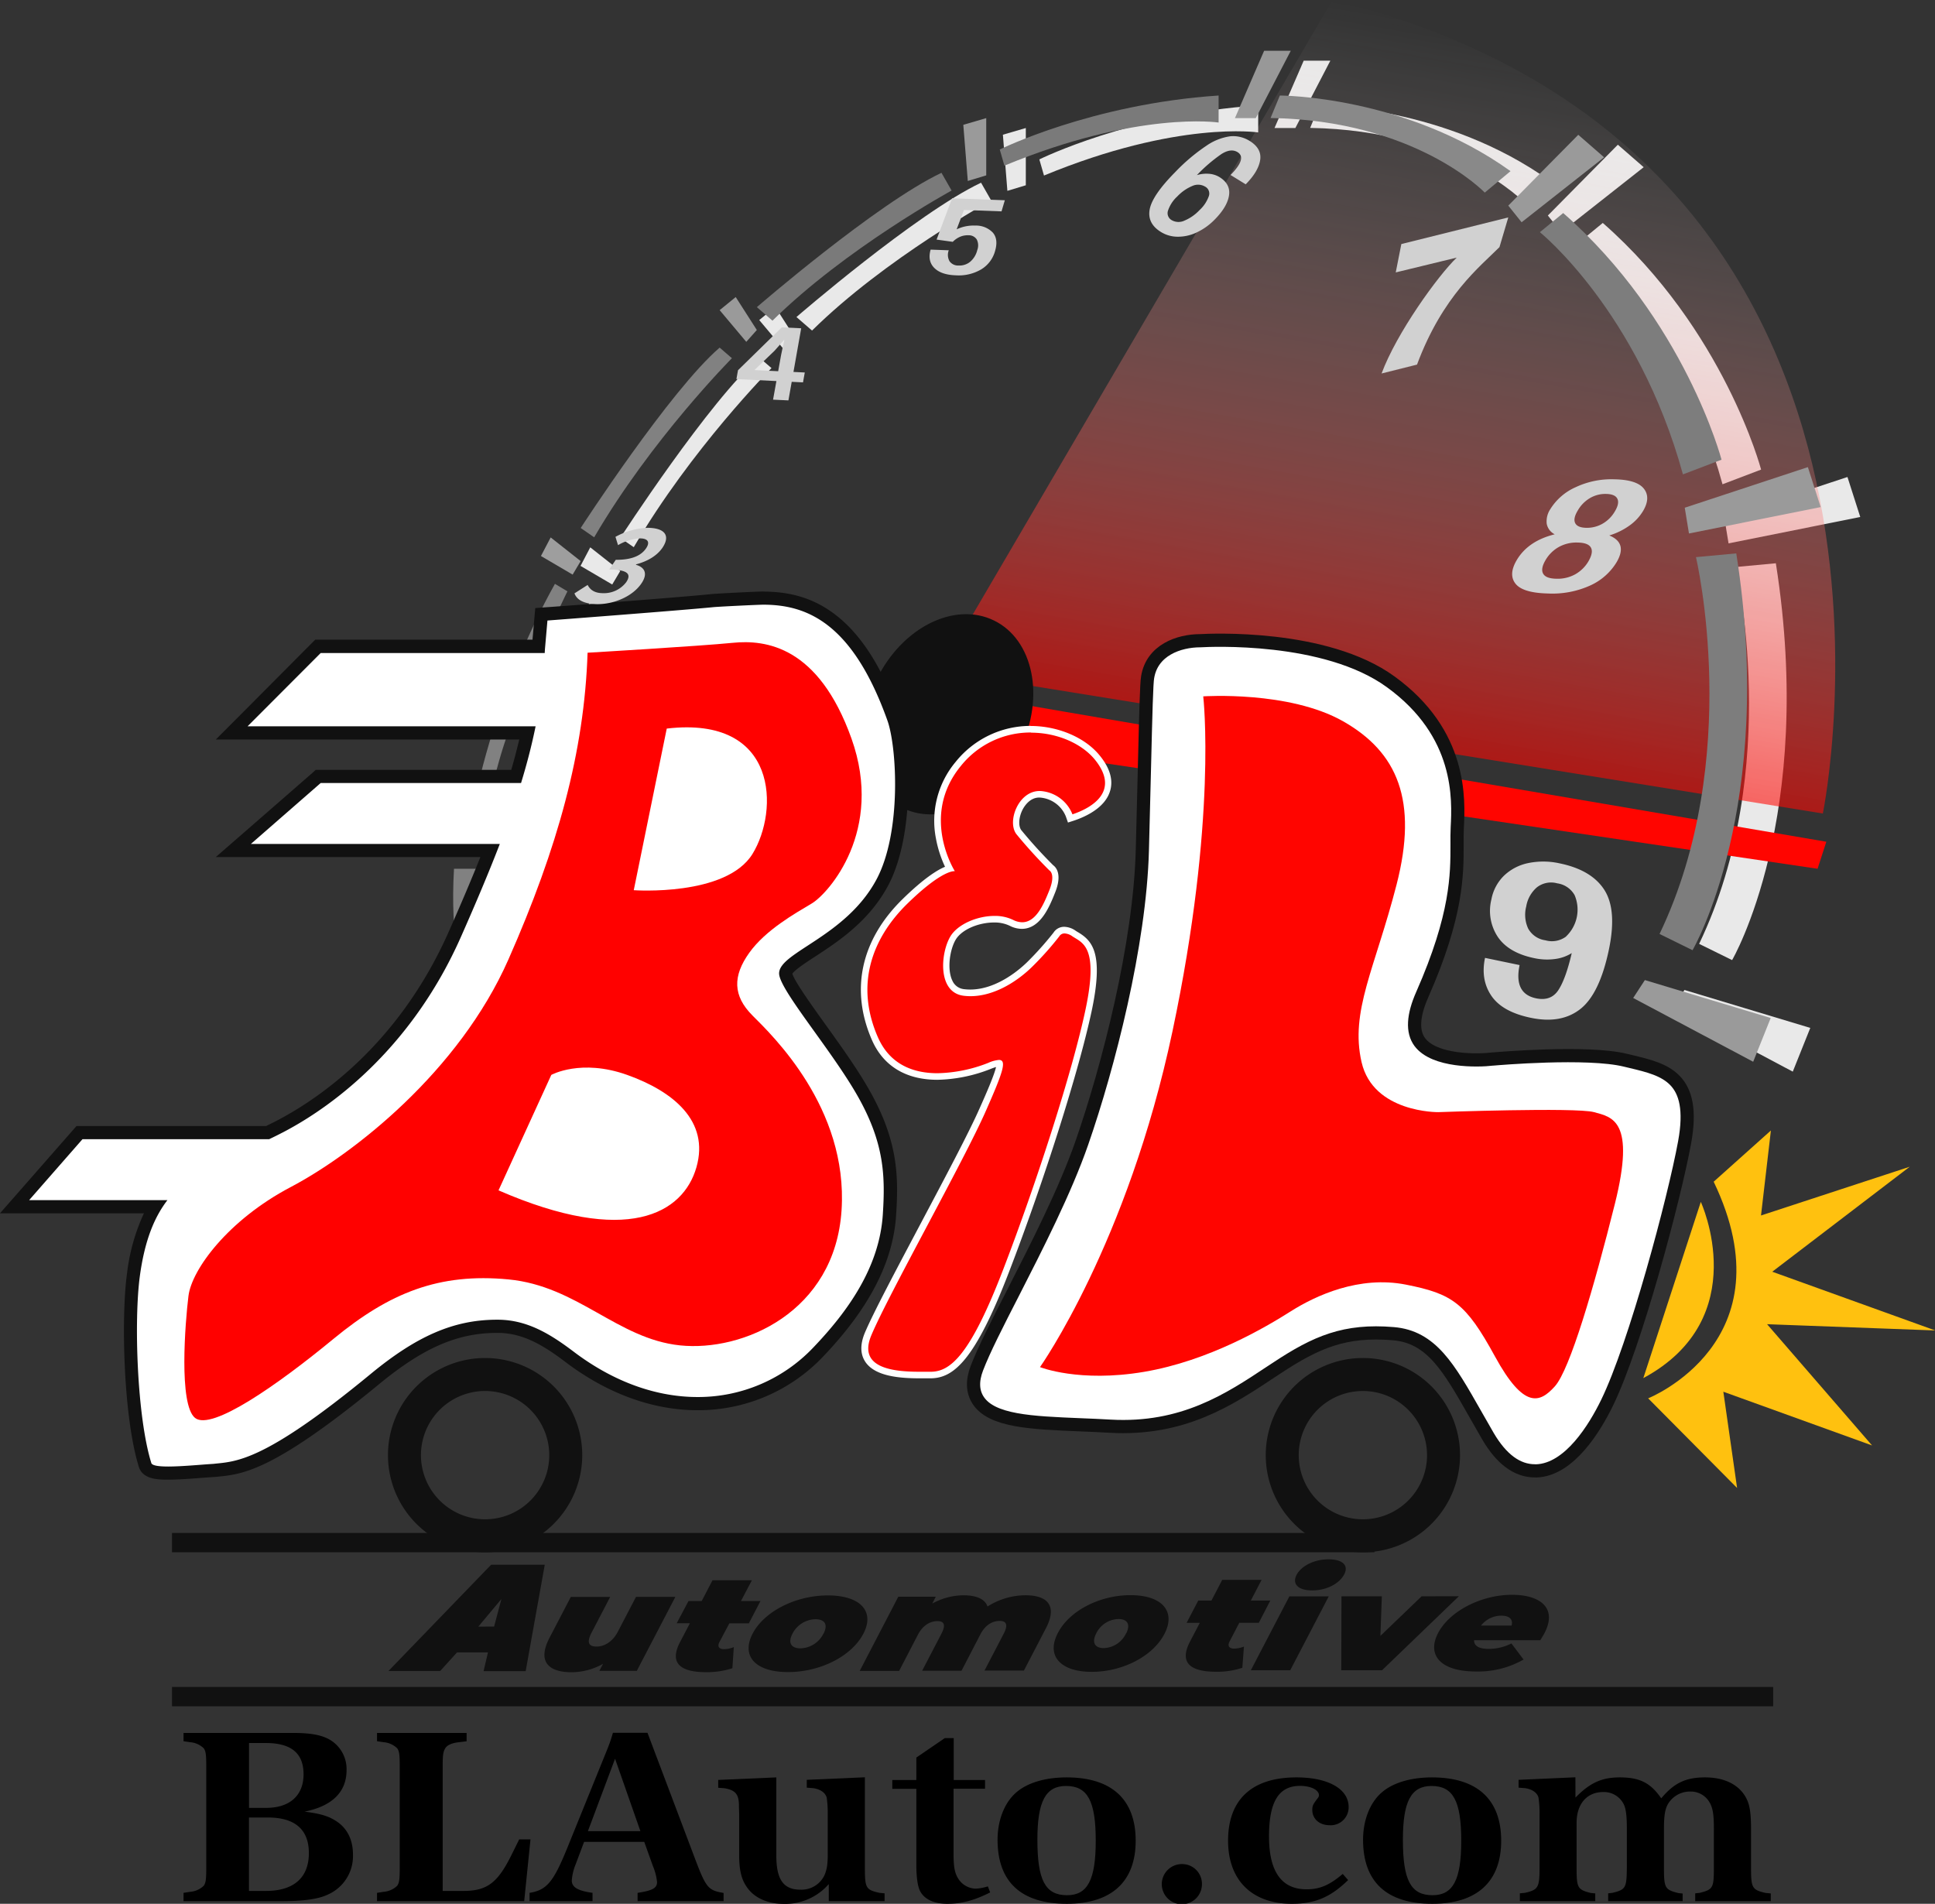 <svg id="Layer_1" data-name="Layer 1" xmlns="http://www.w3.org/2000/svg" xmlns:xlink="http://www.w3.org/1999/xlink" viewBox="0 0 586.64 577.19"><rect x="0" y="0" width="586.64" height="577.19" fill="#333333" stroke="none"/><defs><style>.cls-1{fill:#e9e9e9;}.cls-2{fill:url(#linear-gradient);}.cls-3{fill:#ff0500;}.cls-4{fill:#111;}.cls-5{fill:#9a9a9a;}.cls-6{fill:#7d7d7d;}.cls-7{fill:#989898;}.cls-8{fill:#898989;}.cls-9{fill:#7a7a7a;}.cls-10{fill:#818181;}.cls-11{fill:#9e9e9e;}.cls-12,.cls-13{fill:#fff;}.cls-13{stroke:#111;stroke-miterlimit:10;stroke-width:4px;}.cls-14{fill:#ff0100;}.cls-15{fill:#ffc10f;}.cls-16{fill:#d1d1d1;}</style><linearGradient id="linear-gradient" x1="777.15" y1="116.92" x2="738.77" y2="334.6" gradientUnits="userSpaceOnUse"><stop offset="0" stop-color="#fff" stop-opacity="0"/><stop offset="0.28" stop-color="#ffc0be" stop-opacity="0.15"/><stop offset="0.9" stop-color="#ff201b" stop-opacity="0.54"/><stop offset="1" stop-color="#ff0500" stop-opacity="0.6"/></linearGradient></defs><polygon class="cls-1" points="510.68 300.14 548.83 311.64 543.52 324.9 507.14 305.57 510.68 300.14"/><polygon class="cls-1" points="522.77 156.93 560.1 144.62 563.98 156.74 524.05 164.74 522.77 156.93"/><path class="cls-1" d="M835.49,393.77l10,4.92s25.39-43.38,13.26-120.31l-12.22,1.14S861,340.53,835.49,393.77Z" transform="translate(-320.36 -107.61)"/><path class="cls-1" d="M842.58,254.43l11.7-4.45s-11.14-42.44-48-74.78L799.21,181S829,205,842.58,254.43Z" transform="translate(-320.36 -107.61)"/><polygon class="cls-1" points="490.49 43.87 498.32 50.69 473.31 70.39 469.27 65.34 490.49 43.87"/><polygon class="cls-1" points="395.25 18.39 403.33 18.39 392.72 38.81 386.4 38.81 395.25 18.39"/><polygon class="cls-1" points="304.05 40.84 311 38.81 311 56.17 305.41 57.86 304.05 40.84"/><path class="cls-1" d="M720.38,139.57s38,0,69.93,22.93L782.5,169s-20.88-21.91-64.94-22.61Z" transform="translate(-320.36 -107.61)"/><path class="cls-1" d="M635.46,155.94s27.79-13.81,66.35-16.37v8.19s-24.34-3.71-64.94,13.07Z" transform="translate(-320.36 -107.61)"/><path class="cls-1" d="M617.79,163l3.07,5.38s-32.15,17.55-54.31,39.45l-4.73-4.1S598.06,172.36,617.79,163Z" transform="translate(-320.36 -107.61)"/><polygon class="cls-1" points="235.05 93.06 241.45 103.05 238.25 106.64 230.18 97.03 235.05 93.06"/><path class="cls-1" d="M550.54,216l3.72,3.21s-24.34,24.46-41.76,54.3l-4.09-2.82S535.43,229,550.54,216Z" transform="translate(-320.36 -107.61)"/><polygon class="cls-1" points="178.95 165.94 188.04 173.11 185.61 177.21 176 171.57 178.95 165.94"/><path class="cls-1" d="M500.6,287.62l3.79,2.27s-18.7,37.65-23,60.89h-4.55S483.27,318.67,500.6,287.62Z" transform="translate(-320.36 -107.61)"/><path class="cls-1" d="M470,374h6.82s-1.41,16.33,2.58,29l-7,2.35S468.77,395.37,470,374Z" transform="translate(-320.36 -107.61)"/><path class="cls-2" d="M605.24,311.05,873,354.25s41.11-199.7-148.66-246.64Z" transform="translate(-320.36 -107.61)"/><path class="cls-3" d="M632.28,321.51c-.56,0,241.77,41.3,241.77,41.3L871.4,371l-263.49-39Z" transform="translate(-320.36 -107.61)"/><ellipse class="cls-4" cx="607.91" cy="324.2" rx="31.62" ry="24.17" transform="translate(-269.59 621.89) rotate(-64.11)"/><rect class="cls-4" x="52.15" y="464.76" width="364.55" height="5.86"/><rect class="cls-4" x="52.15" y="511.45" width="485.43" height="5.86"/><polygon class="cls-5" points="498.68 297.14 536.83 308.64 531.52 321.9 495.14 302.57 498.68 297.14"/><polygon class="cls-5" points="510.77 153.93 548.1 141.62 551.98 153.74 512.05 161.74 510.77 153.93"/><path class="cls-6" d="M823.49,390.77l10,4.92s25.39-43.38,13.26-120.31l-12.22,1.14S849,337.53,823.49,390.77Z" transform="translate(-320.36 -107.61)"/><path class="cls-6" d="M830.58,251.43l11.7-4.45s-11.14-42.44-48-74.78L787.21,178S817,202,830.58,251.43Z" transform="translate(-320.36 -107.61)"/><polygon class="cls-5" points="478.49 40.87 486.32 47.69 461.31 67.39 457.27 62.34 478.49 40.87"/><polygon class="cls-7" points="383.25 15.39 391.33 15.39 380.72 35.81 374.4 35.81 383.25 15.39"/><polygon class="cls-5" points="292.05 37.84 299 35.81 299 53.17 293.41 54.86 292.05 37.84"/><path class="cls-8" d="M708.38,136.57s38,0,69.93,22.93L770.5,166s-20.88-21.91-64.94-22.61Z" transform="translate(-320.36 -107.61)"/><path class="cls-9" d="M623.46,152.94s27.79-13.81,66.35-16.37v8.19s-24.34-3.71-64.94,13.07Z" transform="translate(-320.36 -107.61)"/><path class="cls-9" d="M605.79,160l3.07,5.38s-32.15,17.55-54.31,39.45l-4.73-4.1S586.06,169.36,605.79,160Z" transform="translate(-320.36 -107.61)"/><polygon class="cls-5" points="223.05 90.06 229.45 100.05 226.25 103.64 218.18 94.03 223.05 90.06"/><path class="cls-10" d="M538.54,213l3.72,3.21s-24.34,24.46-41.76,54.3l-4.09-2.82S523.43,226,538.54,213Z" transform="translate(-320.36 -107.61)"/><polygon class="cls-11" points="166.95 162.94 176.04 170.11 173.61 174.21 164 168.57 166.95 162.94"/><path class="cls-10" d="M488.6,284.62l3.79,2.27s-18.7,37.65-23,60.89h-4.55S471.27,315.67,488.6,284.62Z" transform="translate(-320.36 -107.61)"/><path class="cls-10" d="M458,371h6.82s-1.41,16.33,2.58,29l-7,2.35S456.77,392.37,458,371Z" transform="translate(-320.36 -107.61)"/><path class="cls-12" d="M371.36,554.2c-3.86,0-6.38-.41-7-2.46C359.72,537,359,507,360.81,494c1.18-8.57,3.28-15.23,6.53-20.59H324.78L344.45,451h57c1.47-.71,2.81-1.38,4.07-2,13.17-6.93,37.54-23.72,52.79-58.28,4.37-9.9,7.78-18,10.62-25.24H391.08L416.84,343h60c1.36-4.52,2.49-8.87,3.44-13.19H390.6l26.16-26.22h66.88l.84-9.72,1.7-.13c.4,0,40.67-3.08,50.22-4,1.65-.16,13.7-.76,15.36-.76,12.34,0,28,4.14,39.52,36.44,3.19,8.91,4.34,35.22-3.4,49.74-5.55,10.42-14.77,16.44-21.51,20.83-3.84,2.5-7.81,5.09-7.81,6.78,0,2.08,5.77,10.11,10.41,16.57s9.77,13.62,13.33,20c8.35,14.89,8.43,25.39,7.71,36.61-.89,13.76-8,27.4-21.65,41.67a50.13,50.13,0,0,1-36.53,15.59h0c-13.16,0-26.61-4.92-38.88-14.24-7.2-5.47-13.6-9.12-21.47-9.2H471c-12.5,0-23.21,4.63-37,16-31.55,26-40.92,26.93-47.76,27.62l-1.15.12c-1.09.06-2.42.16-3.86.27C378,553.92,374.35,554.2,371.36,554.2Z" transform="translate(-320.36 -107.61)"/><path class="cls-4" d="M551.76,290.94c13.2,0,27.06,5.5,37.64,35.11,2.89,8.1,4.33,33.83-3.28,48.13-9.31,17.47-29.56,22.1-29.56,28.55,0,4.89,16.08,23.4,24,37.51s8.19,24,7.45,35.5c-1,16-10.56,29.42-21.09,40.42a48.11,48.11,0,0,1-35.09,15c-12.08,0-25.12-4.3-37.67-13.84-7-5.28-13.91-9.51-22.66-9.6H471c-13.25,0-24.53,5.13-38.24,16.43-32.76,27-40.93,26.52-47.75,27.28-3.49.2-9.4.8-13.66.8-2.78,0-4.86-.26-5.11-1.05-4.34-13.9-5.32-43.33-3.46-56.84,1.46-10.62,4.35-17.7,8.34-22.87H329.19L345.36,453h56.58c1.5-.71,3-1.46,4.55-2.27,16.06-8.45,39.26-26.54,53.69-59.25,4.42-10,8.34-19.27,11.71-28H396.42L417.59,345h60.74c1.79-5.84,3.26-11.53,4.41-17.19H395.42l22.17-22.22h67.92c0-.38.05-.76.06-1.14l.76-8.71s40.59-3.08,50.27-4.05c1.62-.16,13.63-.75,15.16-.75m0-4c-1.75,0-13.82.6-15.56.77-9.52,1-49.77,4-50.18,4l-3.38.25-.3,3.39-.54,6.2H415.93l-1.17,1.17L392.59,325l-6.81,6.82h92c-.71,3-1.51,6.07-2.42,9.19H416.09L415,342l-21.17,18.45-8.05,7H466c-2.6,6.51-5.68,13.78-9.5,22.43-15,34-38.95,50.51-51.89,57.32-1.12.59-2.31,1.18-3.6,1.81H343.55l-1.2,1.36-16.17,18.45-5.82,6.63H364a59.61,59.61,0,0,0-5.14,18.32c-1.82,13.15-1.1,43.54,3.6,58.58,1.21,3.86,6,3.86,8.93,3.86,3.07,0,6.78-.28,10.06-.54,1.42-.1,2.76-.21,3.83-.27h.1l.11,0,1-.1c7.49-.76,16.81-1.7,48.83-28.07,13.38-11,23.72-15.51,35.7-15.51h.45c7.32.07,13.4,3.57,20.28,8.79,12.62,9.59,26.49,14.65,40.09,14.65a52.11,52.11,0,0,0,38-16.2c14-14.64,21.28-28.68,22.2-42.94.75-11.54.66-22.34-8-37.7-3.62-6.45-8.85-13.73-13.46-20.15-3.93-5.48-9.26-12.9-10-15.34.72-1.17,4.25-3.48,6.86-5.18,6.91-4.51,16.38-10.68,22.18-21.56,8.11-15.24,6.89-41.91,3.52-51.35-5.15-14.4-11.4-24.37-19.13-30.46-6.33-5-13.41-7.31-22.28-7.31Z" transform="translate(-320.36 -107.61)"/><path class="cls-13" d="M785.71,553.54c-5.37,0-10.15-3.52-14.23-10.48-1.36-2.33-2.64-4.59-3.87-6.76-8-14.08-13.27-23.39-24.86-24.35-14.64-1.23-23.35,2.53-35.23,10.38l-2,1.31C693.1,531.89,679,541.25,656.94,540c-3-.18-6-.3-9-.42-15-.62-26.86-1.11-31-7.38-1.74-2.64-1.89-5.92-.43-9.75,2.11-5.54,6.25-13.64,11.05-23,7-13.72,15.75-30.8,20.85-45.51,7.95-22.92,17.51-59.86,18.28-88.53.23-8.65.43-16.64.6-23.65.45-18.64.67-27,1-28.82,1.31-8.18,9.38-11.08,16-11.08h0c2.6-.15,37.91-1.93,57.68,12.45C763.63,330,762.6,350,762.16,358.54c-.08,1.62-.07,3.32-.06,5.13,0,9,.09,21.34-10.54,45.45-2.84,6.42-3.09,11.28-.76,14.42,4.41,5.92,17.47,5.72,22.14,5.14l.11,0c1.16-.1,28.59-2.47,40.1.37l1.84.44c10.14,2.43,19.71,4.73,16.1,24.45-3.17,17.31-15,61.51-23.5,78.94-3.68,7.56-11.37,20.29-21.41,20.67Z" transform="translate(-320.36 -107.61)"/><path class="cls-14" d="M548.5,415.5c-6-6-6-12-1-19s14-12,19-15,22-22,12-50-26-30-36-29-44,3-44,3c-1,30-9,59-24,93s-47,59-66,69-30,25-31,33-3,33,2,37,25-10,42-24,32-20,53-18,33,18,52,20,47-10,49-41S554.5,421.5,548.5,415.5Zm-26-87c34-4,34,25,26,38s-36,11-36,11Zm9,133c-4,14-21,24-60,7l16-35s9-5,23,0S535.5,447.5,531.5,461.5Z" transform="translate(-320.36 -107.61)"/><path class="cls-3" d="M599.35,524.52c-5.91,0-13.05-.52-15.73-4.54-1.35-2-1.37-4.68,0-7.86,2.53-6.08,9.51-19.24,16.91-33.18,7.15-13.48,14.55-27.42,17.81-34.81,2.28-5.17,5.72-13,5.09-14.12h-.21a10.6,10.6,0,0,0-2.84.81A45.58,45.58,0,0,1,604.57,434c-9.05,0-15.57-3.92-18.86-11.32-6.59-14.81-3.37-29.66,9-41.79,7.25-7.08,11.4-9.28,13.53-9.92-2.21-4.33-8.1-18.62,2.57-31.69a28.07,28.07,0,0,1,22.08-10.57c8,0,15.93,3.36,20.14,8.56,2.86,3.52,3.87,6.83,3,9.83-1.37,4.71-7,7.23-10.26,8.32l-1,.32-.32-.95a10.15,10.15,0,0,0-8.19-6.33,5.9,5.9,0,0,0-.83-.06c-2.39,0-4.62,1.61-6,4.32s-1.43,5.59-.26,7.15a144.78,144.78,0,0,0,9.83,10.82c.63.43,2.3,2.14.3,7.15-1.55,3.87-4.14,10.35-9.17,10.35a7.2,7.2,0,0,1-3.21-.83,11.71,11.71,0,0,0-5.18-1.09c-5.1,0-10.59,2.51-12.51,5.71s-2.91,9.6-1.08,13.36a5.34,5.34,0,0,0,4.34,3.14,16.15,16.15,0,0,0,2,.12c8.69,0,16.13-6.76,18.2-8.84a93.47,93.47,0,0,0,7.87-8.84,2.84,2.84,0,0,1,2.47-1.34,5.4,5.4,0,0,1,2.92,1.06l.78.48c3.14,1.9,7.45,4.5,3.65,22.56S636.16,465,625.43,492.86c-10.13,26.35-16.28,31.64-22.93,31.64h-3.15Z" transform="translate(-320.36 -107.61)"/><path class="cls-12" d="M632.94,329.74c8,0,15.44,3.35,19.37,8.19,7.57,9.34-.48,14.45-6.81,16.57a11.23,11.23,0,0,0-9-7,6.42,6.42,0,0,0-1-.07c-6.39,0-9.89,9.26-7,13.07a146.68,146.68,0,0,0,10,11s2,1,0,6c-1.67,4.17-4,9.72-8.24,9.72a6.17,6.17,0,0,1-2.76-.72,12.59,12.59,0,0,0-5.63-1.2c-5.35,0-11.2,2.58-13.37,6.2-3,5-4,17,4,18a16.29,16.29,0,0,0,2.09.13c7.28,0,14.35-4.57,18.91-9.13a94,94,0,0,0,8-9,1.81,1.81,0,0,1,1.63-.89,4.37,4.37,0,0,1,2.37.89c3,2,8,3,4,22s-15,53-25,79-16,31-22,31l-3.15,0c-7.26,0-19.14-.73-14.85-11,5-12,28.14-53.06,34.71-68,5.11-11.59,6.55-15.54,4-15.54a9.92,9.92,0,0,0-3.21.88,44.17,44.17,0,0,1-15.4,3.15c-7,0-14.24-2.37-18-10.72-7.07-15.92-2-30.07,8.84-40.68,9.51-9.28,13.4-9.86,14.23-9.86h.17s-10.61-16.67,1.77-31.83a27,27,0,0,1,21.31-10.21m0-2h0a29.08,29.08,0,0,0-22.86,10.94,27.82,27.82,0,0,0-5.94,23.23,35.06,35.06,0,0,0,2.75,8.54c-2.56,1.07-6.62,3.69-12.82,9.75-12.75,12.45-16,27.69-9.28,42.92,3.47,7.79,10.3,11.91,19.78,11.91a46,46,0,0,0,16.14-3.29c.73-.29,1.26-.47,1.64-.58-.54,2.52-3.26,8.68-5,12.57-3.24,7.35-10.63,21.27-17.77,34.74-7.41,14-14.41,27.15-17,33.26-1.46,3.51-1.41,6.48.14,8.81,2.94,4.41,10.4,5,16.56,5h3.15c7.07,0,13.53-5.4,23.87-32.28,10.74-27.94,21.29-61.3,25.09-79.31,3.64-17.32.13-21.05-4.11-23.62-.26-.15-.51-.3-.74-.45a6.32,6.32,0,0,0-3.48-1.23,3.81,3.81,0,0,0-3.3,1.79,97.78,97.78,0,0,1-7.74,8.69c-2,2-9.19,8.54-17.5,8.54a16,16,0,0,1-1.84-.11,4.35,4.35,0,0,1-3.57-2.59c-1.64-3.37-.81-9.33,1-12.4s6.88-5.23,11.66-5.23a10.63,10.63,0,0,1,4.74,1,8.1,8.1,0,0,0,3.65.93c5.71,0,8.45-6.87,10.1-11,2.19-5.47.36-7.6-.59-8.3a142.19,142.19,0,0,1-9.67-10.64c-.93-1.23-.77-3.86.35-6.11.44-.88,2.11-3.76,5.08-3.76a5.47,5.47,0,0,1,.69.05,9.19,9.19,0,0,1,7.39,5.67l.65,1.86,1.88-.61c3.42-1.15,9.4-3.85,10.9-9,1-3.33-.1-7-3.18-10.74-4.4-5.43-12.61-8.93-20.92-8.93Z" transform="translate(-320.36 -107.61)"/><path class="cls-3" d="M685.15,318.73s26-1.77,42.44,7.58,22.74,24,16.17,49.51-14.15,38.4-10.61,53.81,23.24,15.16,23.24,15.16,41.68-1.52,47.24,0,12.63,2.53,6.32,27.79-13.64,50.27-18.19,55.33-9.35,7.07-18.19-9.1-12.89-18.95-27-21.73-27.29,3.29-34.87,8.09-24.75,15-44.46,18.35-31.58-1.43-31.58-1.43,26.53-37.45,40.17-101.84S685.15,318.73,685.15,318.73Z" transform="translate(-320.36 -107.61)"/><path class="cls-15" d="M836,472s16.29,35.24-17.43,53.43Zm-15.92,59.6L847,558.73l-4.17-29.18,45.09,16.29-31.83-36.76,51,1.9-49.43-17.81,41.68-31.83-45.09,14.78,3-25.77L839.9,465.88C863.17,514.39,820.05,531.55,820.05,531.55Z" transform="translate(-320.36 -107.61)"/><path class="cls-4" d="M467.43,578.23a29.45,29.45,0,1,1,29.45-29.45A29.48,29.48,0,0,1,467.43,578.23Zm0-48.9a19.45,19.45,0,1,0,19.45,19.45A19.47,19.47,0,0,0,467.43,529.33Z" transform="translate(-320.36 -107.61)"/><path class="cls-4" d="M733.57,578.23A29.45,29.45,0,1,1,763,548.78,29.48,29.48,0,0,1,733.57,578.23Zm0-48.9A19.45,19.45,0,1,0,753,548.78,19.47,19.47,0,0,0,733.57,529.33Z" transform="translate(-320.36 -107.61)"/><path class="cls-16" d="M762,185.71l-18.49,4.49,1.7-8.6,32.42-8.07-2.67,9c-5.89,5.92-17.18,14.64-25,35.62l-10.74,2.69C743.76,208.58,756.24,191.27,762,185.71Z" transform="translate(-320.36 -107.61)"/><path class="cls-16" d="M779.81,284.56c-1.45-1.85-1.33-4.23.37-7.12q3.44-5.83,11.53-7.84a4.51,4.51,0,0,1-2.43-3.23,6.72,6.72,0,0,1,1.12-4.44,17.22,17.22,0,0,1,7.61-6.59,25.46,25.46,0,0,1,11.91-2.41q6.68.13,8.82,2.84c1.42,1.81,1.35,4.06-.24,6.75a14.67,14.67,0,0,1-4.06,4.38,20.92,20.92,0,0,1-6.19,3.05q5.64,2.3,2.21,8.13a18,18,0,0,1-7.9,7,27.81,27.81,0,0,1-13,2.46Q782,287.35,779.81,284.56Zm18.09-2.82a10.75,10.75,0,0,0,4.06-4c1-1.76,1.27-3.12.72-4.11s-1.89-1.49-4-1.53a11,11,0,0,0-5.7,1.33,10.75,10.75,0,0,0-4.06,4q-1.54,2.63-.72,4.1c.55,1,1.89,1.5,4,1.54A11,11,0,0,0,797.9,281.74Zm8.32-15.36a10.14,10.14,0,0,0,3.73-3.74c1-1.66,1.21-2.94.73-3.86s-1.61-1.38-3.37-1.42a9.21,9.21,0,0,0-4.9,1.25,10.26,10.26,0,0,0-3.72,3.79c-1,1.66-1.23,2.93-.76,3.83s1.58,1.37,3.34,1.4A9.46,9.46,0,0,0,806.22,266.38Z" transform="translate(-320.36 -107.61)"/><path class="cls-16" d="M772.51,409.52q-3.32-4.87-1.93-11.5l10.48,2.18q-1.8,8.67,5,10.08,4.47.93,6.72-2.44t4.09-11.27a12.56,12.56,0,0,1-5.15,1.8,18.22,18.22,0,0,1-6.21-.27q-7.82-1.62-11.08-6.48a14.29,14.29,0,0,1-1.91-11.36,13.5,13.5,0,0,1,3.89-7.24,15,15,0,0,1,7.4-3.77,22.8,22.8,0,0,1,9.47.13q9.63,2,13.49,8.05t1.38,18q-2.8,13.45-8.64,18.07t-15.08,2.68Q775.82,414.39,772.51,409.52Zm22.64-18a11.22,11.22,0,0,0,2.6-12.5,7.16,7.16,0,0,0-5.27-3.6,7,7,0,0,0-6.17,1.21,9.75,9.75,0,0,0-3.24,5.8,10,10,0,0,0,.59,6.7,7.05,7.05,0,0,0,5.23,3.56A7.19,7.19,0,0,0,795.15,391.55Z" transform="translate(-320.36 -107.61)"/><path class="cls-16" d="M668.91,171.11q.78-4.29,7.75-11.33a56.69,56.69,0,0,1,9.47-8,16.75,16.75,0,0,1,7.27-2.86,9.41,9.41,0,0,1,5.81,1.41q3.72,2.29,3.2,5.77c-.35,2.32-1.81,4.79-4.39,7.39l-4.59-2.83q5.05-5.11,2.13-6.92-2-1.23-4.84.54a47.72,47.72,0,0,0-7.5,6.43,9.61,9.61,0,0,1,3.63-.41,7.08,7.08,0,0,1,3.22,1c2.28,1.41,3.25,3.27,2.89,5.58s-1.81,4.74-4.34,7.3a18.66,18.66,0,0,1-5.5,3.92,13.14,13.14,0,0,1-5.75,1.28,9.69,9.69,0,0,1-5-1.41Q668.14,175.39,668.91,171.11Zm10.6,3.36a13.22,13.22,0,0,0,4.48-3.13,10.46,10.46,0,0,0,2.84-4.23,2.36,2.36,0,0,0-1.13-2.93,4.18,4.18,0,0,0-3.9-.17,13.43,13.43,0,0,0-4.54,3.18,10.19,10.19,0,0,0-2.76,4.19,2.42,2.42,0,0,0,1.13,3A4.17,4.17,0,0,0,679.51,174.47Z" transform="translate(-320.36 -107.61)"/><path class="cls-16" d="M603.6,188.83c-1.39-1.4-1.76-3.24-1.1-5.54l5.5.2a3.92,3.92,0,0,0,.22,3.3,3.17,3.17,0,0,0,2.77,1.32,5.11,5.11,0,0,0,3.48-1.12,6.7,6.7,0,0,0,2.17-3.55,4,4,0,0,0-.16-3.24,2.86,2.86,0,0,0-2.52-1.26,5.75,5.75,0,0,0-2.6.49,6.79,6.79,0,0,0-2.14,1.5l-4.91-.68L609,167.73l16,.59-1,3.37-11.39-.42-2.22,5.87A11.92,11.92,0,0,1,616,176a7.07,7.07,0,0,1,5.33,2.1q1.75,2,.73,5.53a9.41,9.41,0,0,1-4.24,5.66,13.43,13.43,0,0,1-7.7,1.79Q605.68,190.93,603.6,188.83Z" transform="translate(-320.36 -107.61)"/><path class="cls-16" d="M557.17,215.22c.22-1.26.72-3.25,1-4.51H558c-.89,1.1-1.86,2.14-2.85,3.27l-6.07,5.83,15.27.73-.54,3-20.19-1,.48-2.68,13.28-13,5.88.28L559.39,229l-4.66-.22Z" transform="translate(-320.36 -107.61)"/><path class="cls-16" d="M494.52,287.51l4-2.56c.69,1.36,1.95,2.47,4.58,2.5a8.5,8.5,0,0,0,7.1-3.32c1.55-2.3.81-3.8-5.15-3.86l2-2.94c5.12.05,7.82-1.44,9.19-3.49,1.26-1.86.55-3-1.86-3a14.75,14.75,0,0,0-6.65,2.05l-.78-2.52a22.14,22.14,0,0,1,9.78-2.74c5,.05,7,2.21,4.5,6-1.68,2.48-4.54,4.15-8,5.07l-.09.14c2.63.72,3.72,2.63,1.72,5.6-2.73,4.07-8.49,6.39-13.53,6.34C497.06,290.7,495.18,289.29,494.52,287.51Z" transform="translate(-320.36 -107.61)"/><path class="cls-4" d="M468.3,608.59l-9.39,0-5.09,5.62-15.68,0L469.26,582h16.26l-5.79,32.26-12.76,0Zm1.86-7.84,2.22-8.36-7,8.37Z" transform="translate(-320.36 -107.61)"/><path class="cls-4" d="M525.11,591.75l-11.69,22.43H502.07l1.11-2.13a19.63,19.63,0,0,1-9.52,2.55c-6.92,0-10.5-3.15-6.7-10.45l6.45-12.38h11.94l-5.62,10.78c-1.66,3.2-.79,4.27,1.53,4.26,2.06,0,4.69-1.19,6.42-4.51l5.49-10.54Z" transform="translate(-320.36 -107.61)"/><path class="cls-4" d="M542.4,613.38a24.78,24.78,0,0,1-8,1.2c-8,0-11.11-2.91-7.88-9.1l3-5.74h-4L529.1,593h4l3.27-6.28h11.94L545,593h5.92l-3.53,6.77h-5.91l-3,5.66c-.73,1.4-.07,2.17,1.35,2.17a8,8,0,0,0,3-.62Z" transform="translate(-320.36 -107.61)"/><path class="cls-4" d="M548.52,602.92c3.55-6.8,13.08-11.61,22.85-11.61s14.3,4.78,10.75,11.59-13,11.65-22.86,11.65S545,609.73,548.52,602.92Zm21.5,0c1.52-2.92.23-4.39-2.41-4.39a8,8,0,0,0-7,4.39c-1.51,2.91-.24,4.43,2.4,4.43A8,8,0,0,0,570,602.91Z" transform="translate(-320.36 -107.61)"/><path class="cls-4" d="M637.44,601.29l-6.66,12.8H618.84l5.83-11.2c1.45-2.79.69-3.85-1.22-3.85-2.11,0-4.32,1.11-5.88,4.1l-5.7,11H599.93l5.83-11.19c1.45-2.79.79-3.86-1.22-3.85s-4.32,1.11-5.88,4.1l-5.71,11H581L592.7,591.7h11.36L603,593.78a19.79,19.79,0,0,1,9.49-2.51c3.75,0,6.47,1.06,7.26,3.4a21.67,21.67,0,0,1,11.44-3.41C637.71,591.25,641.12,594.24,637.44,601.29Z" transform="translate(-320.36 -107.61)"/><path class="cls-4" d="M641,602.85c3.42-6.81,12.63-11.61,22.08-11.62s13.82,4.78,10.39,11.59-12.6,11.65-22.1,11.66S637.53,609.65,641,602.85Zm20.78,0c1.46-2.91.22-4.39-2.34-4.38a7.68,7.68,0,0,0-6.75,4.39c-1.47,2.91-.24,4.42,2.32,4.42A7.75,7.75,0,0,0,661.74,602.83Z" transform="translate(-320.36 -107.61)"/><path class="cls-4" d="M697,613.25a24.18,24.18,0,0,1-8,1.2c-8,0-11.11-2.9-7.89-9.09l3-5.74h-4l3.53-6.76h4l3.27-6.27h11.93l-3.26,6.27h5.91L702,599.6h-5.92l-2.94,5.66c-.73,1.39-.08,2.17,1.35,2.17a8.15,8.15,0,0,0,3-.62Z" transform="translate(-320.36 -107.61)"/><path class="cls-4" d="M713.44,585.08c1.39-2.66,5.26-4.71,9.65-4.72s6.2,1.88,4.81,4.55c-1.47,2.83-5.34,4.88-9.73,4.88S712.06,587.75,713.44,585.08Zm-2.18,6.52H723.2L711.52,614H699.58Z" transform="translate(-320.36 -107.61)"/><path class="cls-4" d="M762.65,591.56,739.35,614H727l.06-22.42H739.3l-.44,12,12.49-12Z" transform="translate(-320.36 -107.61)"/><path class="cls-4" d="M787.33,604.9l-20.08,0c0,1.72,1.49,2.62,4.45,2.62a15.15,15.15,0,0,0,6.88-1.65l3.69,4.88a27.88,27.88,0,0,1-14.51,3.62c-10.62,0-14.9-4.95-11.42-11.63s13.07-11.61,22.42-11.62c8.56,0,13.81,4,9.86,11.59C788.28,603.38,787.72,604.25,787.33,604.9Zm-18-4.45h9.3c.51-1.88-.66-3-3.09-3A7.79,7.79,0,0,0,769.37,600.45Z" transform="translate(-320.36 -107.61)"/><path d="M409.13,633c5.75,0,9.16.69,11.72,2.37a10.34,10.34,0,0,1,4.58,8.87c0,6.66-4.35,10.94-12.73,12.62,4.89.62,7.37,1.38,9.78,3,3.18,2.14,4.89,5.58,4.89,10A12.74,12.74,0,0,1,419.76,682c-2.87,1.38-7.29,2-14.2,2H376v-2.52l2-.31a6.64,6.64,0,0,0,4.12-1.83c.62-.84.77-1.91.77-5.36V643c0-3.44-.15-4.51-.77-5.35a6.64,6.64,0,0,0-4.12-1.84l-2-.3V633Zm-8.07,22.72c7.14,0,11.33-3.75,11.33-10.18s-3.8-9.48-11.41-9.48h-5.12v19.66ZM401,680.9c8.46,0,13-4.06,13-11.47,0-7.12-4.19-10.79-12.41-10.79h-5.75V680.9Z" transform="translate(-320.36 -107.61)"/><path d="M479.28,684H434.66v-2.52l2-.31a6.64,6.64,0,0,0,4.11-1.83c.62-.84.78-1.91.78-5.36V643c0-3.44-.16-4.51-.78-5.35a6.64,6.64,0,0,0-4.11-1.84l-2-.3V633h27.16v2.53l-2.48.3c-1.94.23-3.42.84-4,1.84s-.77,1.83-.77,5.35V680.9h6.28c7.07,0,10.32-2.37,14.44-10.63l2.48-5h3.42Z" transform="translate(-320.36 -107.61)"/><path d="M531.35,671.87c3.11,8.11,3.8,8.87,8.38,9.64V684H513.66v-2.52c4.58-.69,5.9-1.45,5.9-3.29a17.13,17.13,0,0,0-1.25-4.82l-2.63-7.34H497.44l-2.56,6.81a16.09,16.09,0,0,0-1.17,4.89c0,2.07,1.87,3.14,6.29,3.75V684H480.91v-2.52c5.28-.84,7.29-3.37,11.56-13.92l12-29.6a46,46,0,0,0,1.71-5h10.48Zm-32.75-9.1h15.91l-7.68-21.95Z" transform="translate(-320.36 -107.61)"/><path d="M571.62,678.83a17.51,17.51,0,0,1-13.65,6c-5,0-9.08-1.91-11.26-5.2-1.63-2.37-2.25-5.2-2.25-9.56V657.65l-.07-2.14c.07-3.83-.94-5.13-4.35-5.74l-1.94-.15v-2.37l17.62-.77v23.71c0,7.27,2.17,10.33,7.29,10.33a7.7,7.7,0,0,0,7.37-4.52c.7-1.76.93-3.13.93-6.42V657.65a33.11,33.11,0,0,0-.31-5c-.38-1.53-1.94-2.6-4.11-2.91l-1.94-.15v-2.37l17.62-.77v27.46c0,6.12.31,6.65,4.42,7.57l1.55.15V684H571.62Z" transform="translate(-320.36 -107.61)"/><path d="M619,649.92h-9.55v19.51c0,4.05.31,5.88,1.32,7.57a6.45,6.45,0,0,0,5.36,3.21,14.17,14.17,0,0,0,3.72-.69l.7,1.84c-4.89,2.44-8.61,3.44-13,3.44-4.19,0-7.14-1.45-8.38-4.13-.62-1.45-1-4-1-7.73v-23h-7.29v-2.67h7.29v-6.81l8.62-5.89h2.71v12.7H619Z" transform="translate(-320.36 -107.61)"/><path d="M664.67,665.68c0,12.39-7.3,19.12-20.88,19.12-13.89,0-21-6.66-21-19.43,0-6.12,2.25-11.55,5.9-14.53,3.41-2.83,8.77-4.36,15.05-4.36C657.37,646.48,664.67,653.14,664.67,665.68Zm-29.8-.31c0,12.32,2.4,16.83,9,16.83,6.21,0,8.69-4.67,8.69-16.52,0-12.08-2.48-16.6-9-16.6C637.35,649.08,634.87,653.75,634.87,665.37Z" transform="translate(-320.36 -107.61)"/><path d="M684.76,678.76a6.09,6.09,0,1,1-6.13-6A6,6,0,0,1,684.76,678.76Z" transform="translate(-320.36 -107.61)"/><path d="M729.07,677.61c-5.35,5.2-10,7.19-17.07,7.19-12.11,0-19.32-7.19-19.32-19.12,0-12.47,7.21-19.2,20.72-19.2,9.7,0,15.83,3.52,15.83,9a5.43,5.43,0,0,1-5.75,5.5c-3.1,0-5.27-1.91-5.27-4.66,0-1.23.23-1.68,1.63-3.52a1.42,1.42,0,0,0,.39-.92c0-1.6-2.49-2.83-5.75-2.83-6.44,0-9.39,4.82-9.39,15.3q0,16.07,11.41,16.06c4,0,7-1.3,10.94-4.67Z" transform="translate(-320.36 -107.61)"/><path d="M775.48,665.68c0,12.39-7.3,19.12-20.88,19.12-13.89,0-21-6.66-21-19.43,0-6.12,2.25-11.55,5.9-14.53,3.41-2.83,8.77-4.36,15-4.36C768.18,646.48,775.48,653.14,775.48,665.68Zm-29.8-.31c0,12.32,2.4,16.83,9,16.83,6.21,0,8.69-4.67,8.69-16.52,0-12.08-2.48-16.6-9-16.6C748.16,649.08,745.68,653.75,745.68,665.37Z" transform="translate(-320.36 -107.61)"/><path d="M798,652.6c4.34-4.43,7.91-6.12,13.42-6.12,6,0,9.32,1.61,12.58,6.35,3.88-4.66,7.45-6.35,13.27-6.35s10.24,2.14,12.41,6.12c1.17,2.14,1.55,4.59,1.55,9.87v11.47c0,6,.31,6.65,4.43,7.57l1.55.15V684H834.3v-2.37l1.39-.15c4-1,4.27-1.53,4.27-7.57V661.78c0-4.28-.39-6.27-1.4-7.88a6.54,6.54,0,0,0-5.74-3.13,7.73,7.73,0,0,0-6.9,4c-.78,1.46-1.09,3.52-1.09,7.11v12.09c0,6,.31,6.58,4.34,7.57l1.32.15V684H807.91v-2.37l1.32-.15c4-1,4.27-1.45,4.35-7.57v-11.7c0-4.44-.31-6.58-1.17-8a6.69,6.69,0,0,0-6-3.29c-5,0-8.07,3.67-8.07,9.33v13.69c0,6,.31,6.58,4.26,7.57l1.4.15V684H781.14v-2.37l1.55-.15c4-.92,4.42-1.61,4.42-7.57V657.65a31.47,31.47,0,0,0-.31-5c-.39-1.53-1.94-2.6-4.11-2.91l-1.94-.15v-2.37l17.23-.77Z" transform="translate(-320.36 -107.61)"/></svg>
